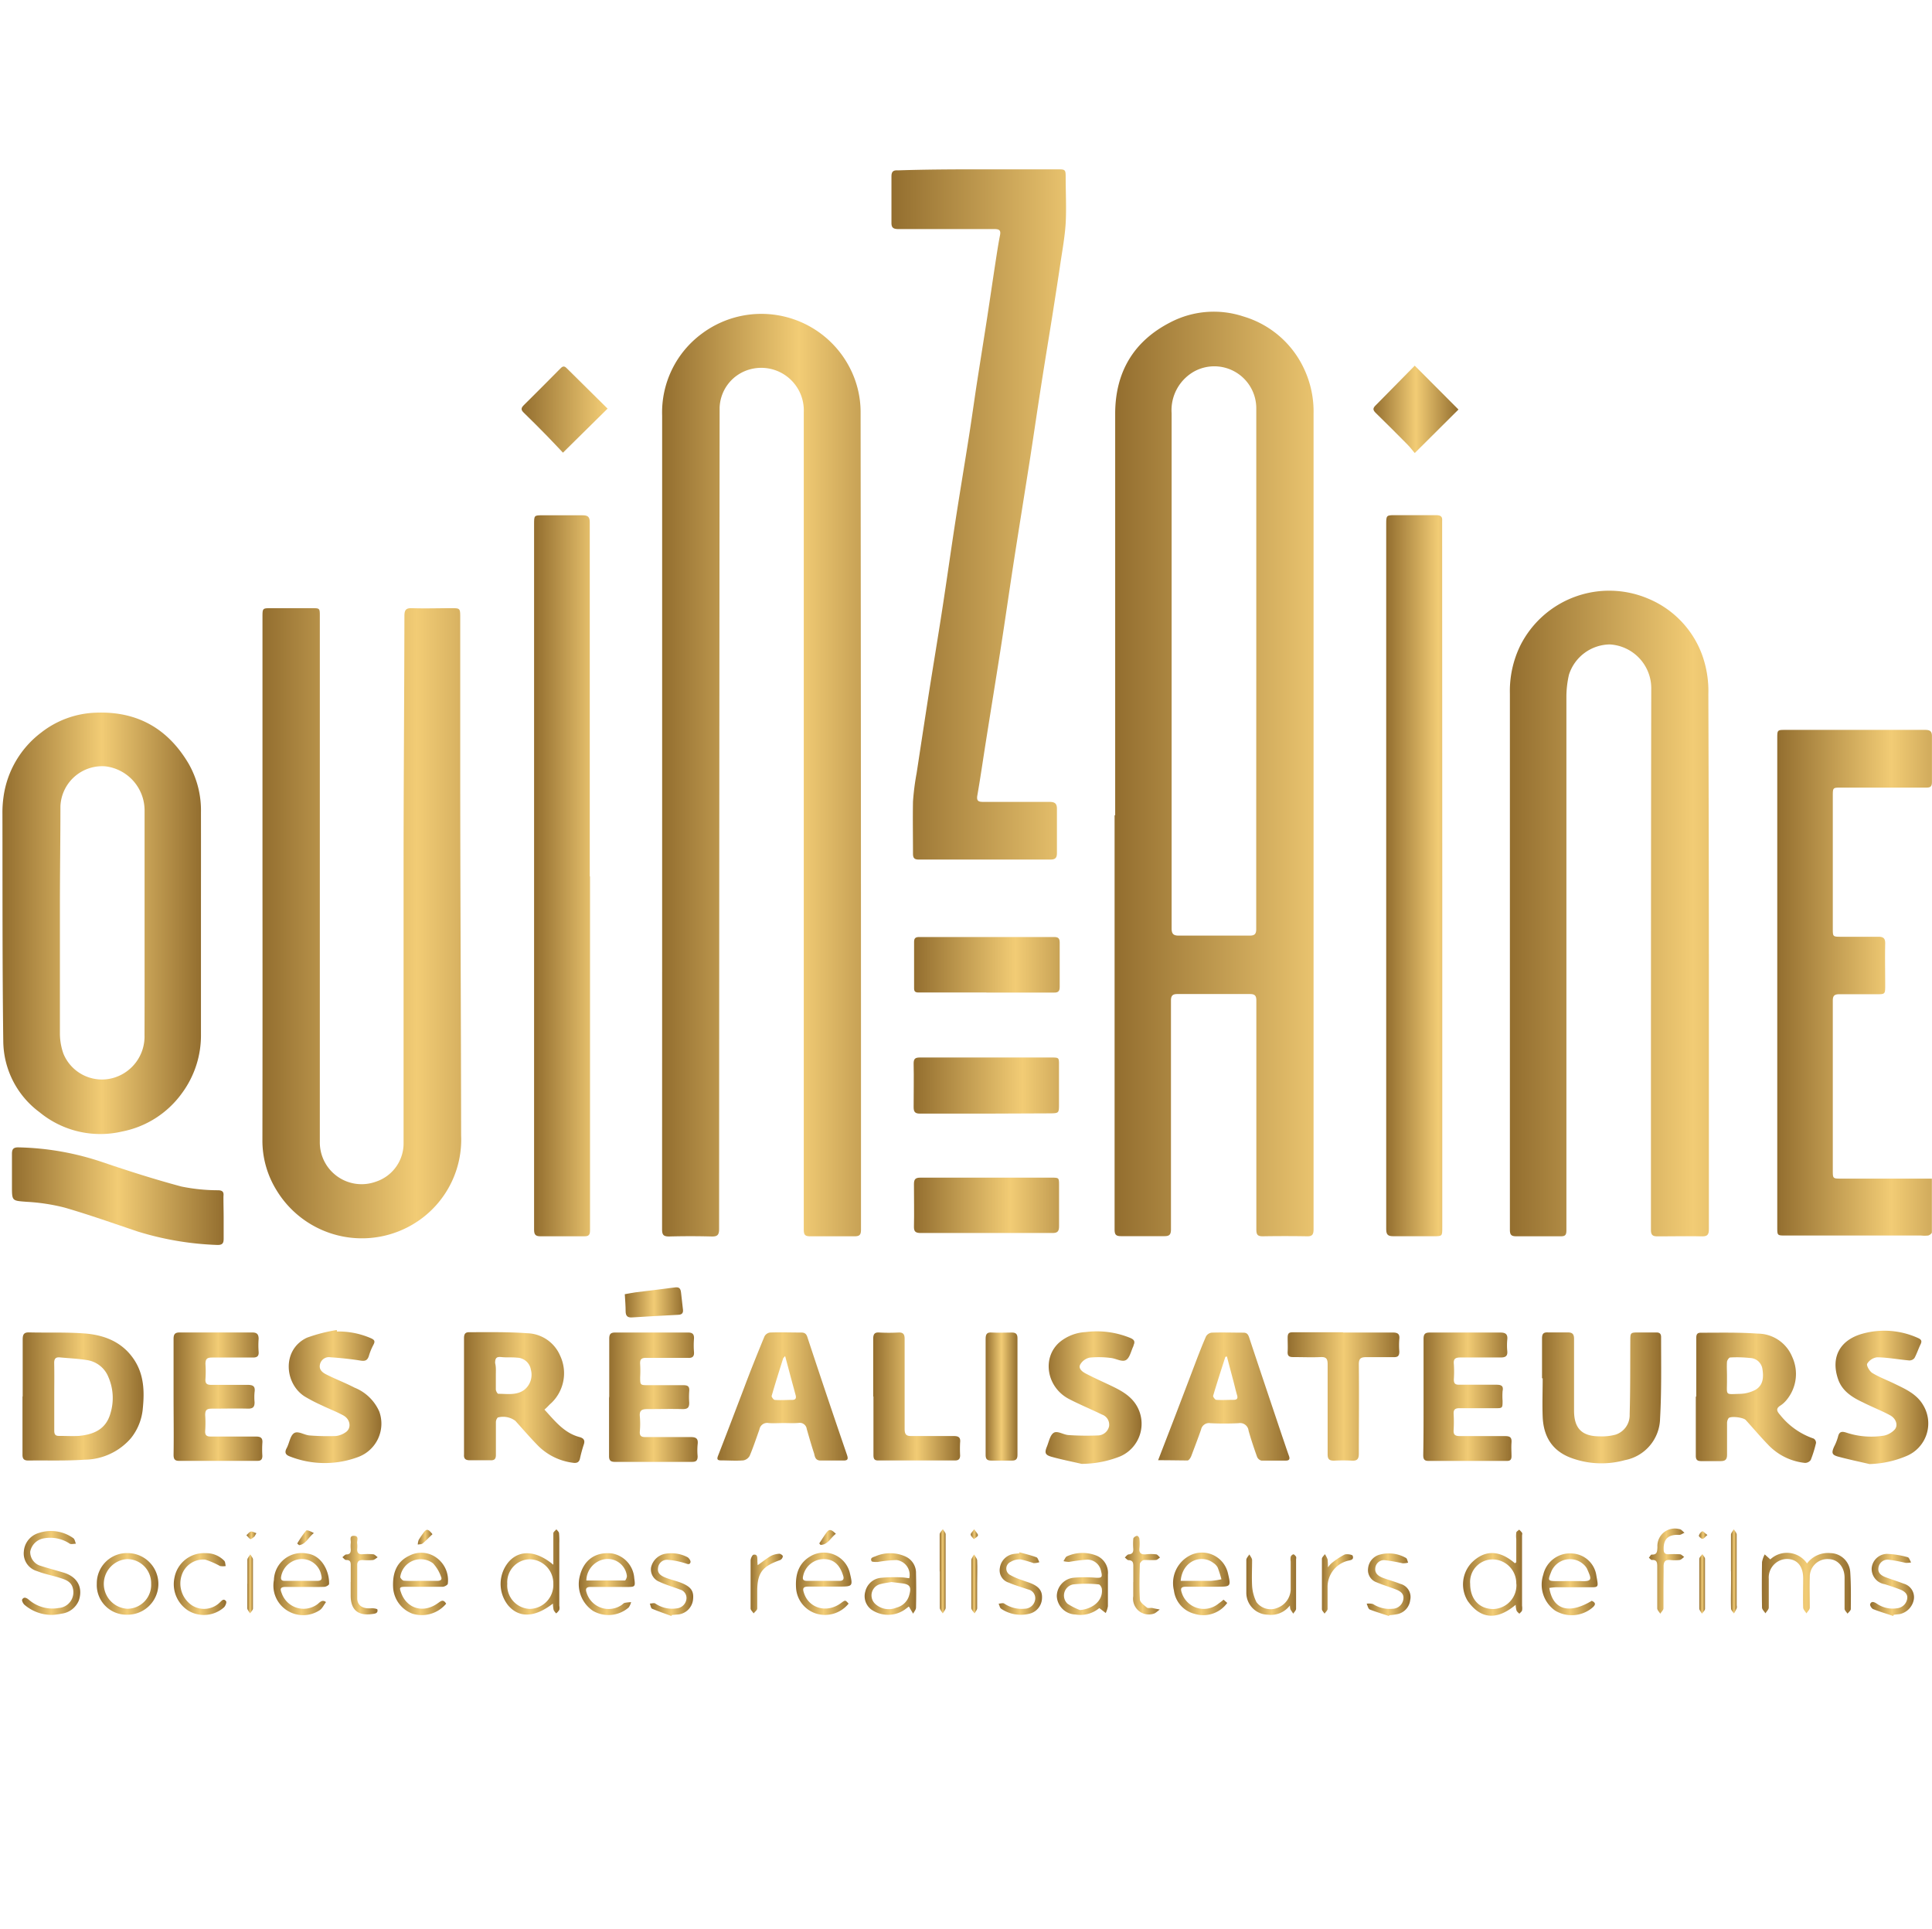 <svg xmlns="http://www.w3.org/2000/svg" xmlns:xlink="http://www.w3.org/1999/xlink" viewBox="0 0 300.53 300"><defs><style>.cls-1{fill:none;}.cls-2{fill:url(#linear-gradient);}.cls-3{fill:url(#linear-gradient-2);}.cls-4{fill:url(#linear-gradient-3);}.cls-5{fill:url(#linear-gradient-4);}.cls-6{fill:url(#linear-gradient-5);}.cls-7{fill:url(#linear-gradient-6);}.cls-8{fill:url(#linear-gradient-7);}.cls-9{fill:url(#linear-gradient-8);}.cls-10{fill:url(#linear-gradient-9);}.cls-11{fill:url(#linear-gradient-10);}.cls-12{fill:url(#linear-gradient-11);}.cls-13{fill:url(#linear-gradient-12);}.cls-14{fill:url(#linear-gradient-13);}.cls-15{fill:url(#linear-gradient-14);}.cls-16{fill:url(#linear-gradient-15);}.cls-17{fill:url(#linear-gradient-16);}.cls-18{fill:url(#linear-gradient-17);}.cls-19{fill:url(#linear-gradient-18);}.cls-20{fill:url(#linear-gradient-19);}.cls-21{fill:url(#linear-gradient-20);}.cls-22{fill:url(#linear-gradient-21);}.cls-23{fill:url(#linear-gradient-22);}.cls-24{fill:url(#linear-gradient-23);}.cls-25{fill:url(#linear-gradient-24);}.cls-26{fill:url(#linear-gradient-25);}.cls-27{fill:url(#linear-gradient-26);}.cls-28{fill:url(#linear-gradient-27);}.cls-29{fill:url(#linear-gradient-28);}.cls-30{fill:url(#linear-gradient-29);}.cls-31{fill:url(#linear-gradient-30);}.cls-32{fill:url(#linear-gradient-31);}.cls-33{fill:url(#linear-gradient-32);}.cls-34{fill:url(#linear-gradient-33);}.cls-35{fill:url(#linear-gradient-34);}.cls-36{fill:url(#linear-gradient-35);}.cls-37{fill:url(#linear-gradient-36);}.cls-38{fill:url(#linear-gradient-37);}.cls-39{fill:url(#linear-gradient-38);}.cls-40{fill:url(#linear-gradient-39);}.cls-41{fill:url(#linear-gradient-40);}.cls-42{fill:url(#linear-gradient-41);}.cls-43{fill:url(#linear-gradient-42);}.cls-44{fill:url(#linear-gradient-43);}.cls-45{fill:url(#linear-gradient-44);}.cls-46{fill:url(#linear-gradient-45);}.cls-47{fill:url(#linear-gradient-46);}.cls-48{fill:url(#linear-gradient-47);}.cls-49{fill:url(#linear-gradient-48);}.cls-50{fill:url(#linear-gradient-49);}.cls-51{fill:url(#linear-gradient-50);}.cls-52{fill:url(#linear-gradient-51);}.cls-53{fill:url(#linear-gradient-52);}.cls-54{fill:url(#linear-gradient-53);}.cls-55{fill:url(#linear-gradient-54);}.cls-56{fill:url(#linear-gradient-55);}.cls-57{fill:url(#linear-gradient-56);}.cls-58{fill:url(#linear-gradient-57);}.cls-59{fill:url(#linear-gradient-58);}.cls-60{fill:url(#linear-gradient-59);}.cls-61{fill:url(#linear-gradient-60);}.cls-62{fill:url(#linear-gradient-61);}.cls-63{fill:url(#linear-gradient-62);}.cls-64{fill:url(#linear-gradient-63);}.cls-65{fill:url(#linear-gradient-64);}.cls-66{fill:url(#linear-gradient-65);}.cls-67{fill:url(#linear-gradient-66);}</style><linearGradient id="linear-gradient" x1="173.46" y1="120.4" x2="241.79" y2="120.4" gradientUnits="userSpaceOnUse"><stop offset="0" stop-color="#936e2f"/><stop offset="0.5" stop-color="#f2cc75"/><stop offset="1" stop-color="#936e2f"/></linearGradient><linearGradient id="linear-gradient-2" x1="102.98" y1="120.54" x2="145.64" y2="120.54" xlink:href="#linear-gradient"/><linearGradient id="linear-gradient-3" x1="234.91" y1="142.08" x2="291.84" y2="142.08" xlink:href="#linear-gradient"/><linearGradient id="linear-gradient-4" x1="40.82" y1="143.56" x2="88.84" y2="143.56" xlink:href="#linear-gradient"/><linearGradient id="linear-gradient-5" x1="138.72" y1="79.97" x2="199.46" y2="79.97" xlink:href="#linear-gradient"/><linearGradient id="linear-gradient-6" x1="0.38" y1="143.57" x2="31.27" y2="143.57" xlink:href="#linear-gradient"/><linearGradient id="linear-gradient-7" x1="276.46" y1="152.86" x2="311.99" y2="152.86" xlink:href="#linear-gradient"/><linearGradient id="linear-gradient-8" x1="215.63" y1="136.22" x2="231.87" y2="136.22" xlink:href="#linear-gradient"/><linearGradient id="linear-gradient-9" x1="83.14" y1="136.21" x2="103.31" y2="136.21" xlink:href="#linear-gradient"/><linearGradient id="linear-gradient-10" x1="1.86" y1="186.02" x2="34.81" y2="186.02" xlink:href="#linear-gradient"/><linearGradient id="linear-gradient-11" x1="3.51" y1="217.22" x2="22.35" y2="217.22" xlink:href="#linear-gradient"/><linearGradient id="linear-gradient-12" x1="72.18" y1="217.41" x2="90.89" y2="217.41" xlink:href="#linear-gradient"/><linearGradient id="linear-gradient-13" x1="263.84" y1="217.38" x2="282.5" y2="217.38" xlink:href="#linear-gradient"/><linearGradient id="linear-gradient-14" x1="239.84" y1="217.43" x2="258.3" y2="217.43" xlink:href="#linear-gradient"/><linearGradient id="linear-gradient-15" x1="111.61" y1="217.23" x2="131.89" y2="217.23" xlink:href="#linear-gradient"/><linearGradient id="linear-gradient-16" x1="180.15" y1="217.22" x2="200.58" y2="217.22" xlink:href="#linear-gradient"/><linearGradient id="linear-gradient-17" x1="142.17" y1="150.08" x2="173.68" y2="150.08" xlink:href="#linear-gradient"/><linearGradient id="linear-gradient-18" x1="142.17" y1="168.9" x2="175.87" y2="168.9" xlink:href="#linear-gradient"/><linearGradient id="linear-gradient-19" x1="142.17" y1="187.5" x2="172.14" y2="187.5" xlink:href="#linear-gradient"/><linearGradient id="linear-gradient-20" x1="27.02" y1="217.21" x2="40.84" y2="217.21" xlink:href="#linear-gradient"/><linearGradient id="linear-gradient-21" x1="221.42" y1="217.22" x2="235.18" y2="217.22" xlink:href="#linear-gradient"/><linearGradient id="linear-gradient-22" x1="94.76" y1="217.22" x2="108.58" y2="217.22" xlink:href="#linear-gradient"/><linearGradient id="linear-gradient-23" x1="285.05" y1="217.38" x2="299.94" y2="217.38" xlink:href="#linear-gradient"/><linearGradient id="linear-gradient-24" x1="44.35" y1="217.21" x2="59.29" y2="217.21" xlink:href="#linear-gradient"/><linearGradient id="linear-gradient-25" x1="162.64" y1="217.41" x2="177.52" y2="217.41" xlink:href="#linear-gradient"/><linearGradient id="linear-gradient-26" x1="200.35" y1="217.22" x2="217.69" y2="217.22" xlink:href="#linear-gradient"/><linearGradient id="linear-gradient-27" x1="135.82" y1="217.21" x2="149.34" y2="217.21" xlink:href="#linear-gradient"/><linearGradient id="linear-gradient-28" x1="153.31" y1="217.22" x2="158.26" y2="217.22" xlink:href="#linear-gradient"/><linearGradient id="linear-gradient-29" x1="81.14" y1="63.71" x2="107.44" y2="63.71" xlink:href="#linear-gradient"/><linearGradient id="linear-gradient-30" x1="213.64" y1="63.67" x2="226.87" y2="63.67" xlink:href="#linear-gradient"/><linearGradient id="linear-gradient-31" x1="273.96" y1="246.27" x2="287.92" y2="246.27" xlink:href="#linear-gradient"/><linearGradient id="linear-gradient-32" x1="97.19" y1="202.58" x2="106.24" y2="202.58" xlink:href="#linear-gradient"/><linearGradient id="linear-gradient-33" x1="77.84" y1="244.49" x2="87.02" y2="244.49" xlink:href="#linear-gradient"/><linearGradient id="linear-gradient-34" x1="227.57" y1="244.55" x2="236.82" y2="244.55" xlink:href="#linear-gradient"/><linearGradient id="linear-gradient-35" x1="3.43" y1="244.67" x2="12.48" y2="244.67" xlink:href="#linear-gradient"/><linearGradient id="linear-gradient-36" x1="90.04" y1="246.39" x2="98.74" y2="246.39" xlink:href="#linear-gradient"/><linearGradient id="linear-gradient-37" x1="61.12" y1="246.36" x2="69.66" y2="246.36" xlink:href="#linear-gradient"/><linearGradient id="linear-gradient-38" x1="42.57" y1="246.41" x2="51.2" y2="246.41" xlink:href="#linear-gradient"/><linearGradient id="linear-gradient-39" x1="134.49" y1="246.39" x2="142.51" y2="246.39" xlink:href="#linear-gradient"/><linearGradient id="linear-gradient-40" x1="182.5" y1="246.37" x2="191.23" y2="246.37" xlink:href="#linear-gradient"/><linearGradient id="linear-gradient-41" x1="123.78" y1="246.36" x2="132.43" y2="246.36" xlink:href="#linear-gradient"/><linearGradient id="linear-gradient-42" x1="239.86" y1="246.38" x2="248.56" y2="246.38" xlink:href="#linear-gradient"/><linearGradient id="linear-gradient-43" x1="164.41" y1="246.39" x2="172.38" y2="246.39" xlink:href="#linear-gradient"/><linearGradient id="linear-gradient-44" x1="15.06" y1="246.37" x2="24.54" y2="246.37" xlink:href="#linear-gradient"/><linearGradient id="linear-gradient-45" x1="290.9" y1="246.53" x2="297.71" y2="246.53" xlink:href="#linear-gradient"/><linearGradient id="linear-gradient-46" x1="101.08" y1="246.47" x2="107.78" y2="246.47" xlink:href="#linear-gradient"/><linearGradient id="linear-gradient-47" x1="155.26" y1="246.31" x2="162.02" y2="246.31" xlink:href="#linear-gradient"/><linearGradient id="linear-gradient-48" x1="212.58" y1="246.46" x2="219.26" y2="246.46" xlink:href="#linear-gradient"/><linearGradient id="linear-gradient-49" x1="193.84" y1="246.47" x2="201.75" y2="246.47" xlink:href="#linear-gradient"/><linearGradient id="linear-gradient-50" x1="27" y1="246.38" x2="35.16" y2="246.38" xlink:href="#linear-gradient"/><linearGradient id="linear-gradient-51" x1="256.45" y1="244.4" x2="261.99" y2="244.4" xlink:href="#linear-gradient"/><linearGradient id="linear-gradient-52" x1="53.26" y1="245.02" x2="58.75" y2="245.02" xlink:href="#linear-gradient"/><linearGradient id="linear-gradient-53" x1="174.98" y1="245.02" x2="180.47" y2="245.02" xlink:href="#linear-gradient"/><linearGradient id="linear-gradient-54" x1="116.71" y1="246.32" x2="121.77" y2="246.32" xlink:href="#linear-gradient"/><linearGradient id="linear-gradient-55" x1="205.54" y1="246.37" x2="210.44" y2="246.37" xlink:href="#linear-gradient"/><linearGradient id="linear-gradient-56" x1="146.16" y1="244.41" x2="147.13" y2="244.41" xlink:href="#linear-gradient"/><linearGradient id="linear-gradient-57" x1="269.26" y1="244.41" x2="270.21" y2="244.41" xlink:href="#linear-gradient"/><linearGradient id="linear-gradient-58" x1="151.05" y1="246.37" x2="152.01" y2="246.37" xlink:href="#linear-gradient"/><linearGradient id="linear-gradient-59" x1="264.32" y1="246.37" x2="265.26" y2="246.37" xlink:href="#linear-gradient"/><linearGradient id="linear-gradient-60" x1="38.46" y1="246.37" x2="39.4" y2="246.37" xlink:href="#linear-gradient"/><linearGradient id="linear-gradient-61" x1="64.99" y1="239.1" x2="67.27" y2="239.1" xlink:href="#linear-gradient"/><linearGradient id="linear-gradient-62" x1="46.24" y1="239.2" x2="48.82" y2="239.2" xlink:href="#linear-gradient"/><linearGradient id="linear-gradient-63" x1="127.44" y1="239.14" x2="130.02" y2="239.14" xlink:href="#linear-gradient"/><linearGradient id="linear-gradient-64" x1="151" y1="238.64" x2="152.12" y2="238.64" xlink:href="#linear-gradient"/><linearGradient id="linear-gradient-65" x1="38.33" y1="238.77" x2="39.88" y2="238.77" xlink:href="#linear-gradient"/><linearGradient id="linear-gradient-66" x1="264.27" y1="238.77" x2="265.59" y2="238.77" xlink:href="#linear-gradient"/></defs><title>quinzaine</title><g id="Layer_2" data-name="Layer 2"><g id="Layer_1-2" data-name="Layer 1"><rect class="cls-1" width="300" height="300"/><path class="cls-2" d="M173.47,126.83q0-31.22,0-62.44c0-6.47,2.84-11.33,8.64-14.28a14.62,14.62,0,0,1,11.29-.89,15.14,15.14,0,0,1,9.51,8.27,15.63,15.63,0,0,1,1.42,6.87q0,37.36,0,74.74,0,26.06,0,52.1c0,.8-.19,1.12-1,1.1q-3.45-.06-6.9,0c-.82,0-1-.26-1-1.08,0-11.87,0-23.73,0-35.6,0-.77-.26-1-1-1q-5.64,0-11.28,0c-.71,0-1,.22-1,1,0,11.86,0,23.73,0,35.6,0,.84-.26,1.07-1.06,1.06-2.23,0-4.47,0-6.71,0-.83,0-1-.27-1-1.08q0-32.19,0-64.4Zm21.95-23h0V78.52c0-5,0-10,0-15a6.53,6.53,0,0,0-9.57-5.79,6.91,6.91,0,0,0-3.6,6.56q0,40.06,0,80.13c0,.79.25,1.11,1.07,1.11,3.7,0,7.39,0,11.09,0,.76,0,1-.27,1-1Q195.41,124.18,195.42,103.87Z"/><path class="cls-3" d="M103,127.09V64.65a15.22,15.22,0,0,1,6.16-12.74,15.47,15.47,0,0,1,23.71,6.82,15.05,15.05,0,0,1,1,5.26q.07,63.66.06,127.31c0,.8-.26,1-1,1-2.3,0-4.6,0-6.9,0-.82,0-1-.24-1-1.06q0-63.57,0-127.13a6.62,6.62,0,0,0-8.21-6.7,6.4,6.4,0,0,0-4.88,6q-.06,63.87-.08,127.76c0,.92-.27,1.18-1.15,1.16-2.21-.06-4.41-.06-6.62,0-.85,0-1.1-.22-1.1-1.1Q103,159.16,103,127.09Z"/><path class="cls-4" d="M265.82,148.43q0,21.39,0,42.78c0,.89-.28,1.11-1.11,1.1-2.3-.05-4.6,0-6.9,0-.71,0-1-.2-1-1,0-28,0-56.05.05-84.07a6.84,6.84,0,0,0-6.45-7,6.76,6.76,0,0,0-6.35,4.7,15.46,15.46,0,0,0-.4,3.32q0,41.56,0,83.13c0,.72-.21.92-.89.91q-3.45,0-6.9,0c-.74,0-1-.19-1-1q0-28.89,0-57.79,0-12.81,0-25.63a16.12,16.12,0,0,1,1.62-7.47,15.48,15.48,0,0,1,19.9-7.29,15.08,15.08,0,0,1,8.35,8.66,16.61,16.61,0,0,1,1,6.2Q265.81,128.22,265.82,148.43Z"/><path class="cls-5" d="M40.83,137.35V96c0-1.4,0-1.4,1.37-1.4,2.11,0,4.22,0,6.33,0,1.19,0,1.22,0,1.22,1.19v81.82a6.5,6.5,0,0,0,8.71,6.2,6.27,6.27,0,0,0,4.32-6c0-14.42,0-28.83,0-43.25,0-12.91.11-25.83.13-38.75,0-1,.29-1.24,1.23-1.21,2,.07,4,0,6,0,1.45,0,1.45,0,1.45,1.5,0,7.58,0,15.16,0,22.74,0,19.26.12,38.51.14,57.77a15.31,15.31,0,0,1-6.25,13A15.53,15.53,0,0,1,43,185.11a14.64,14.64,0,0,1-2.18-7.87Q40.85,157.3,40.83,137.35Z"/><path class="cls-6" d="M152.19,26.34h12.39c1.13,0,1.19.06,1.19,1.23,0,2.39.13,4.79,0,7.17-.14,2.22-.56,4.42-.88,6.63-.39,2.64-.81,5.28-1.22,7.91-.56,3.49-1.14,7-1.68,10.47-.58,3.71-1.12,7.42-1.69,11.13-.86,5.52-1.75,11-2.61,16.54-.71,4.6-1.36,9.2-2.08,13.8s-1.49,9.31-2.23,14c-.45,2.82-.85,5.64-1.34,8.45-.16.88.1,1.07.93,1.06,3.41,0,6.83,0,10.25,0,.89,0,1.21.26,1.19,1.16,0,2.27,0,4.54,0,6.81,0,.73-.25,1-1,1q-10.24,0-20.5,0c-.71,0-.89-.27-.89-.93,0-2.71-.05-5.41,0-8.11a39.47,39.47,0,0,1,.57-4.43q.92-6.06,1.86-12.14c.69-4.41,1.43-8.81,2.11-13.23.71-4.59,1.35-9.2,2.06-13.8s1.44-8.93,2.14-13.4c.39-2.51.74-5,1.12-7.55.55-3.55,1.12-7.1,1.67-10.65.45-2.95.88-5.89,1.33-8.83.21-1.35.41-2.7.67-4,.16-.79-.06-1-.88-1-5,0-9.94,0-14.91,0-.82,0-1.1-.22-1.09-1,0-2.39,0-4.78,0-7.18,0-.71.23-1,1-.95C143.87,26.36,148,26.34,152.19,26.34Z"/><path class="cls-7" d="M31.26,143.57c0,5.75,0,11.5,0,17.25a15.14,15.14,0,0,1-3,9.28A15,15,0,0,1,19,176a14.87,14.87,0,0,1-12.85-3A13.89,13.89,0,0,1,.51,162C.36,150.24.4,138.43.38,126.63a17.2,17.2,0,0,1,.17-2.69,15.09,15.09,0,0,1,5.87-10,14.53,14.53,0,0,1,8.41-3.08c6.44-.28,11.24,2.41,14.5,7.91a14.63,14.63,0,0,1,1.93,7.57C31.27,132.08,31.26,137.83,31.26,143.57Zm-8.77-.11c0-5.8,0-11.61,0-17.42a6.92,6.92,0,0,0-6.09-6.84,6.5,6.5,0,0,0-7,6.21c0,4.88-.07,9.75-.08,14.63,0,7,0,13.91,0,20.87a9.46,9.46,0,0,0,.55,3,6.48,6.48,0,0,0,7.71,3.77,6.7,6.7,0,0,0,4.9-6.68C22.5,155.14,22.49,149.3,22.49,143.46Z"/><path class="cls-8" d="M300.51,183.29c0,2.88,0,5.64,0,8.4,0,.17-.35.44-.57.49a5.24,5.24,0,0,1-1.12,0H277.73c-1.27,0-1.27,0-1.27-1.31q0-12.12,0-24.23V114.85c0-1.32,0-1.32,1.36-1.32,7.2,0,14.41,0,21.61,0,.89,0,1.11.27,1.09,1.1,0,2.33,0,4.66,0,7,0,.69-.21.89-.91.88-4.41,0-8.82,0-13.23,0-1.27,0-1.28,0-1.28,1.32v20.6c0,1.27,0,1.28,1.31,1.28,1.93,0,3.85,0,5.78,0,.8,0,1.08.26,1.06,1.09-.05,2.14,0,4.29,0,6.43,0,1.42,0,1.42-1.37,1.42-1.92,0-3.85,0-5.78,0-.78,0-1,.27-1,1,0,8.8,0,17.59,0,26.38,0,1.29,0,1.3,1.3,1.3h14.11Z"/><path class="cls-9" d="M224.35,136.21v54.71c0,1.37,0,1.37-1.34,1.37-2.08,0-4.17,0-6.25,0-.79,0-1.13-.17-1.13-1.09q0-54.9,0-109.79c0-1.2.07-1.28,1.25-1.28,2.17,0,4.35,0,6.52,0,.71,0,1,.23.93.91,0,.43,0,.87,0,1.3Z"/><path class="cls-10" d="M91.78,136.31q0,27.54,0,55.08c0,.71-.22.92-.9.91q-3.41,0-6.8,0c-.72,0-1-.21-1-1q0-30.15,0-60.29V81.56c0-1.41,0-1.41,1.37-1.41,2,0,4.1,0,6.15,0,.84,0,1.14.23,1.14,1.1q0,27.54,0,55.08Z"/><path class="cls-11" d="M34.79,189.39c0,1.09,0,2.17,0,3.26,0,.68-.14,1-.94,1a47.16,47.16,0,0,1-12.42-2.09c-3.78-1.27-7.54-2.61-11.37-3.72a30.39,30.39,0,0,0-5.87-.9c-2.32-.18-2.33-.09-2.33-2.42,0-1.68,0-3.35,0-5,0-.72.16-1.06,1-1.05A43.31,43.31,0,0,1,16,180.79c4,1.36,8.11,2.67,12.22,3.77a28.45,28.45,0,0,0,5.63.58c.67,0,1,.18.91.9C34.75,187.15,34.79,188.27,34.79,189.39Z"/><path class="cls-12" d="M3.53,217.2c0-2.94,0-5.89,0-8.84,0-.8.2-1.13,1-1.11,2.85.07,5.71-.05,8.56.16,3.12.23,5.93,1.31,7.77,4.08,1.53,2.31,1.62,4.9,1.36,7.53a8.58,8.58,0,0,1-1.85,4.68,9.67,9.67,0,0,1-7.21,3.35c-2.91.2-5.83.09-8.75.13-.69,0-.92-.26-.91-.94,0-3,0-6,0-9Zm4.91,0c0,1.77,0,3.54,0,5.31,0,.58.15.86.78.84,1,0,2.06.06,3.07,0,2.41-.24,4.22-1.09,4.9-3.54a8.18,8.18,0,0,0-.34-5.64,4.26,4.26,0,0,0-3.18-2.59c-1.43-.25-2.88-.3-4.32-.44-.68-.07-.93.19-.92.9C8.47,213.73,8.44,215.47,8.44,217.2Z"/><path class="cls-13" d="M84.69,219.26c1.63,1.77,3.06,3.64,5.46,4.27.66.18.9.52.64,1.22a21.94,21.94,0,0,0-.58,2.15c-.15.64-.6.71-1.15.62a9.3,9.3,0,0,1-5.33-2.61c-1.24-1.26-2.39-2.6-3.57-3.91a3.19,3.19,0,0,0-2.73-.51,1.1,1.1,0,0,0-.29.79q0,2.52,0,5c0,.64-.2.89-.86.86-1,0-2.11,0-3.16,0-.65,0-1-.18-.94-.91q0-9,0-18.07c0-.62.16-.95.82-.94,3,0,6-.06,9,.16a5.74,5.74,0,0,1,5.12,3.47,6.41,6.41,0,0,1-1.62,7.62C85.25,218.73,85,219,84.69,219.26Zm-7.56-5.38h0c0,.74,0,1.49,0,2.23,0,.25.25.69.39.69,1.38,0,2.81.27,4-.59a3,3,0,0,0,1.06-3.16,2.23,2.23,0,0,0-2.15-1.87c-.79-.09-1.61,0-2.41-.09s-1,.16-1,.93C77.18,212.64,77.13,213.26,77.13,213.88Z"/><path class="cls-14" d="M263.86,217.19c0-3,0-6,0-9,0-.53.06-.9.73-.89,3,0,5.91-.07,8.84.14a5.82,5.82,0,0,1,5.35,3.61,6.33,6.33,0,0,1-.85,6.68,4.18,4.18,0,0,1-.95.88c-.76.47-.62.86-.09,1.46a11.34,11.34,0,0,0,5.24,3.7.79.79,0,0,1,.36.67,18.48,18.48,0,0,1-.82,2.65,1.1,1.1,0,0,1-.9.46,9.18,9.18,0,0,1-5.65-2.74c-1.23-1.26-2.37-2.62-3.56-3.93-.36-.4-2.31-.66-2.67-.29a1.34,1.34,0,0,0-.24.83c0,1.62,0,3.23,0,4.85,0,.75-.27,1-1,1-1,0-2,0-3,0-.65,0-.87-.22-.86-.87,0-3,0-6.09,0-9.13Zm4.78-3.22v.84c0,2.3-.33,2.06,2,2a5.4,5.4,0,0,0,2.37-.6c1.28-.7,1.35-2,1.14-3.27a2,2,0,0,0-1.95-1.71,18.38,18.38,0,0,0-3.06-.08c-.18,0-.48.43-.5.68C268.59,212.54,268.64,213.26,268.64,214Z"/><path class="cls-15" d="M239.87,214.41c0-2.08,0-4.16,0-6.24,0-.69.22-.95.91-.92,1,0,2,0,3.07,0,.72,0,1,.24,1,1,0,3.72,0,7.45,0,11.17,0,2.76,1.22,4,4,4a8.12,8.12,0,0,0,2.47-.27,3.19,3.19,0,0,0,2.18-3.16c.11-3.79.08-7.58.1-11.36,0-1.37,0-1.37,1.36-1.37.9,0,1.8,0,2.7,0,.51,0,.73.21.73.73,0,4.22.08,8.45-.16,12.66a6.72,6.72,0,0,1-5.48,6.47,13.63,13.63,0,0,1-8.49-.4c-2.9-1.13-4.17-3.38-4.29-6.35-.08-2,0-4,0-6Z"/><path class="cls-16" d="M121.89,221.35c-.78,0-1.56.06-2.33,0a1.22,1.22,0,0,0-1.43,1c-.49,1.37-.95,2.76-1.51,4.09a1.41,1.41,0,0,1-1,.72c-1.14.09-2.29,0-3.44,0-.54,0-.72-.14-.48-.73,1.37-3.51,2.69-7,4.05-10.56,1-2.68,2.08-5.35,3.17-8a1.17,1.17,0,0,1,.86-.6c1.61-.06,3.23,0,4.84,0,.58,0,.83.22,1,.81q3,9.1,6.12,18.19c.24.68.14.92-.56.91-1.18,0-2.36,0-3.54,0-.8,0-.89-.6-1-1.09-.42-1.26-.78-2.54-1.15-3.82a1.09,1.09,0,0,0-1.26-.94C123.44,221.4,122.66,221.35,121.89,221.35Zm.24-10.42c-.2.23-.28.29-.31.37-.61,1.95-1.23,3.89-1.79,5.85,0,.16.3.59.49.6.9.07,1.8,0,2.7,0,.58,0,.67-.3.53-.79-.19-.69-.37-1.38-.56-2.06Z"/><path class="cls-17" d="M180.15,227.13l2.59-6.71q1.53-4,3.07-8.06c.57-1.5,1.14-3,1.79-4.48a1.18,1.18,0,0,1,.87-.59c1.64-.06,3.29,0,4.93,0,.53,0,.73.23.9.72,1.7,5.14,3.43,10.26,5.15,15.39.35,1,.69,2.06,1.06,3.08.18.5,0,.71-.48.71-1.28,0-2.55,0-3.82,0a1,1,0,0,1-.67-.59c-.48-1.34-.93-2.69-1.32-4.06a1.33,1.33,0,0,0-1.57-1.17,42.66,42.66,0,0,1-4.38,0,1.26,1.26,0,0,0-1.44,1c-.48,1.37-1,2.73-1.51,4.08-.11.29-.37.71-.59.72C183.27,227.16,181.79,227.13,180.15,227.13ZM190.85,211l-.24.05c-.64,2-1.31,4.05-1.91,6.09,0,.15.31.59.49.6.9.06,1.8,0,2.7,0,.47,0,.7-.17.55-.69-.23-.77-.4-1.56-.61-2.34C191.51,213.5,191.18,212.26,190.85,211Z"/><path class="cls-18" d="M153.41,154.38c-3.51,0-7,0-10.53,0-.56,0-.7-.21-.69-.71,0-2.39,0-4.78,0-7.17,0-.56.22-.75.78-.75q10.47,0,21,0c.62,0,.87.19.87.86,0,2.3,0,4.6,0,6.89,0,.63-.19.9-.85.89-3.51,0-7,0-10.52,0Z"/><path class="cls-19" d="M153.27,173.22c-3.38,0-6.76,0-10.15,0-.76,0-1-.25-1-1,0-2.27.05-4.53,0-6.8,0-.76.27-.93,1-.93,6.79,0,13.59,0,20.38,0,1.24,0,1.24,0,1.23,1.24v6c0,1.41,0,1.44-1.45,1.45Z"/><path class="cls-20" d="M153.49,191.79c-3.41,0-6.83,0-10.24,0-.79,0-1.1-.18-1.08-1,.05-2.2,0-4.41,0-6.61,0-.78.26-1,1-1,6.79,0,13.59,0,20.39,0,1.17,0,1.18,0,1.18,1.21,0,2.11,0,4.22,0,6.33,0,.82-.24,1.08-1.06,1.07-3.41,0-6.82,0-10.24,0Z"/><path class="cls-21" d="M27,217.2c0-3,0-6,0-8.94,0-.73.22-1,.95-1q5.64,0,11.28,0c.73,0,1,.28,1,1a12.82,12.82,0,0,0,0,2c.06.72-.28.91-.93.9-2.12,0-4.23,0-6.34,0-.79,0-1,.26-1,1a16.47,16.47,0,0,1,0,2.33c-.05.69.2.93.9.92,1.86,0,3.72,0,5.59,0,.86,0,1.29.16,1.15,1.12a8.34,8.34,0,0,0,0,1.58c0,.7-.21,1-1,1-1.89-.05-3.79,0-5.68,0-.81,0-1,.27-1,1a17.77,17.77,0,0,1,0,2.42c-.05.7.2.93.89.92,2.33,0,4.66,0,7,0,.77,0,1.07.24,1,1a15.58,15.58,0,0,0,0,2c0,.57-.23.79-.78.78-4.07,0-8.14,0-12.2,0-.68,0-.83-.33-.83-.94C27.05,223.23,27,220.22,27,217.2Z"/><path class="cls-22" d="M221.44,217.21c0-3,0-6,0-8.94,0-.78.25-1,1-1,3.63,0,7.27,0,10.9,0,.82,0,1.22.22,1.12,1.11a9.51,9.51,0,0,0,0,1.77c.07.74-.22,1-1,1-2.08,0-4.16,0-6.24,0-.79,0-1.15.17-1.07,1a17.77,17.77,0,0,1,0,2.42c0,.62.21.82.8.82,1.93,0,3.86,0,5.78,0,.78,0,1.18.15,1,1a10.59,10.59,0,0,0,0,1.49c0,1.17,0,1.17-1.21,1.16-1.83,0-3.67,0-5.5,0-.71,0-.94.25-.9.92a21.71,21.71,0,0,1,0,2.42c-.06.77.19,1,1,1,2.33,0,4.66,0,7,0,.77,0,1.06.21,1,1s0,1.43,0,2.14c0,.51-.2.73-.72.72-4.06,0-8.13,0-12.2,0-.7,0-.81-.34-.81-.93C221.45,223.24,221.44,220.22,221.44,217.21Z"/><path class="cls-23" d="M94.77,217.21c0-3,0-6,0-8.94,0-.71.17-1,.92-1q5.68,0,11.36,0c.69,0,.95.28.9,1a12.82,12.82,0,0,0,0,2c.07.77-.28,1-1,.94-2.14,0-4.29,0-6.43,0-.72,0-1,.2-.94,1a17.53,17.53,0,0,1,0,2c0,1.25,0,1.25,1.29,1.25,1.8,0,3.6,0,5.4,0,.75,0,1,.2.94.95a11.61,11.61,0,0,0,0,1.77c0,.71-.19,1-1,1-1.83-.05-3.67,0-5.5,0-.86,0-1.27.19-1.18,1.14a12.84,12.84,0,0,1,0,2.32c-.06.74.24.9.91.89,2.33,0,4.66,0,7,0,.86,0,1.19.25,1.08,1.13a9.63,9.63,0,0,0,0,1.86c0,.67-.25.87-.87.87q-6,0-12,0c-.67,0-.92-.23-.91-.93,0-3,0-6,0-9Z"/><path class="cls-24" d="M290.81,227.73c-1.62-.38-3.24-.72-4.85-1.15-1-.27-1.09-.58-.66-1.55a7.93,7.93,0,0,0,.61-1.55c.18-.81.6-.87,1.3-.64a12.34,12.34,0,0,0,5.88.46,3.19,3.19,0,0,0,1.57-.87c.65-.63.34-1.77-.69-2.31-1.36-.73-2.81-1.29-4.21-2-1.65-.77-3.19-1.74-3.83-3.57-1.17-3.37.2-6.1,3.8-7.1a12.66,12.66,0,0,1,8.64.68c.52.23.63.48.37,1-.34.69-.57,1.44-.94,2.11a1,1,0,0,1-.85.37c-1.65-.15-3.3-.46-4.95-.49a2.13,2.13,0,0,0-1.55,1c-.15.27.36,1.17.79,1.44,1.1.67,2.32,1.12,3.49,1.69,1.72.84,3.49,1.61,4.49,3.42a5.49,5.49,0,0,1-2.64,7.8A15.93,15.93,0,0,1,290.81,227.73Z"/><path class="cls-25" d="M52.41,207.11a12.65,12.65,0,0,1,5.32,1.06c.62.28.61.54.33,1.06a9.13,9.13,0,0,0-.69,1.71c-.22.65-.56.81-1.26.7-1.55-.25-3.12-.41-4.69-.52a1.43,1.43,0,0,0-1.64,1.08c-.22.89.44,1.33,1.07,1.64,1.41.71,2.89,1.27,4.29,2A7.07,7.07,0,0,1,59,219.57a5.53,5.53,0,0,1-3.13,7,14.82,14.82,0,0,1-10.71,0c-.59-.21-1-.51-.57-1.31s.54-1.94,1.16-2.34,1.58.3,2.41.36a37,37,0,0,0,4.08.09,3.29,3.29,0,0,0,1.53-.59c.92-.6.77-2-.37-2.62s-2.18-1-3.27-1.53a25.66,25.66,0,0,1-2.71-1.4c-3.19-2-3.6-7.32.34-9.16a25.15,25.15,0,0,1,4.63-1.19Z"/><path class="cls-26" d="M168.26,227.7c-1.56-.36-3.14-.67-4.68-1.1-1-.28-1.12-.62-.74-1.56.32-.77.5-1.83,1.08-2.18s1.5.31,2.29.36a43,43,0,0,0,4.54.06,1.82,1.82,0,0,0,1.77-1.42,1.67,1.67,0,0,0-1.13-1.84c-1.66-.82-3.38-1.52-5-2.36-3.55-1.77-4.38-6.38-1.61-8.85a6.9,6.9,0,0,1,4.08-1.61,13.68,13.68,0,0,1,7,.93c.63.27.71.6.46,1.14l0,.08c-.38.77-.57,1.87-1.19,2.21s-1.56-.27-2.39-.34a14.55,14.55,0,0,0-3.23-.05,2.26,2.26,0,0,0-1.46,1.05c-.35.61.25,1.11.77,1.39,1.17.62,2.38,1.17,3.58,1.73,1.69.8,3.4,1.61,4.4,3.29a5.53,5.53,0,0,1-2.54,7.9A16.5,16.5,0,0,1,168.26,227.7Z"/><path class="cls-27" d="M208.94,207.27c2.58,0,5.16,0,7.73,0,.77,0,1.08.25,1,1a11.54,11.54,0,0,0,0,1.95c0,.66-.21.89-.85.88-1.43,0-2.86,0-4.28,0-.87,0-1.18.21-1.17,1.15.05,4.62,0,9.24,0,13.87,0,.81-.25,1.12-1.06,1.08a26,26,0,0,0-2.79,0c-.77,0-1-.25-1-1,0-4.65,0-9.31,0-14,0-.87-.24-1.15-1.1-1.11-1.42.06-2.85,0-4.28,0-.66,0-.88-.22-.84-.86s0-1.43,0-2.14.2-.87.86-.86c2.57,0,5.15,0,7.72,0Z"/><path class="cls-28" d="M135.83,217.21c0-3,0-6,0-8.94,0-.77.23-1.07,1-1a27.86,27.86,0,0,0,2.89,0c.79-.05,1,.28,1,1,0,4.66,0,9.31,0,14,0,.89.28,1.12,1.11,1.1,2.17,0,4.35,0,6.52,0,.74,0,1.09.2,1,1a17.53,17.53,0,0,0,0,2c0,.55-.23.8-.78.8q-6,0-12,0c-.68,0-.7-.43-.7-.94q0-4.52,0-9Z"/><path class="cls-29" d="M153.32,217.21c0-3,0-6,0-8.94,0-.76.2-1.07,1-1,1,.06,2.05,0,3.07,0,.62,0,.88.23.88.88q0,9.09,0,18.17c0,.67-.28.88-.89.87-1.06,0-2.11,0-3.17,0-.71,0-.9-.27-.89-.94,0-3,0-6,0-9Z"/><path class="cls-30" d="M94.51,63.56c-2.36,2.32-4.58,4.51-6.94,6.85-.84-.89-1.72-1.83-2.62-2.75-1.15-1.17-2.31-2.34-3.49-3.48-.43-.42-.43-.71,0-1.14,1.9-1.87,3.77-3.77,5.65-5.66.29-.3.57-.58,1-.15Z"/><path class="cls-31" d="M220.07,56.88l6.8,6.82-6.8,6.77c-.36-.42-.72-.91-1.15-1.34-1.61-1.63-3.24-3.26-4.88-4.86-.46-.45-.58-.74,0-1.27C216,61,218,59,220.07,56.88Z"/><path class="cls-32" d="M275.38,242.56a3.78,3.78,0,0,1,5.71.63,4.07,4.07,0,0,1,3.64-1.61,3.15,3.15,0,0,1,3.08,2.92c.13,1.92.11,3.84.09,5.77,0,.24-.33.49-.51.73-.16-.25-.45-.5-.46-.75,0-1.62,0-3.23,0-4.85s-1-2.85-2.48-2.89a2.75,2.75,0,0,0-2.93,2.8c-.05,1.58,0,3.17,0,4.75,0,.31-.34.6-.52.9-.18-.3-.5-.6-.51-.91-.05-1.52,0-3,0-4.56,0-1.94-1-3-2.55-3a2.89,2.89,0,0,0-2.8,3.09c0,1.49,0,3,0,4.47,0,.3-.34.6-.52.9-.18-.3-.52-.59-.53-.9q-.06-3.52,0-7.07a4.1,4.1,0,0,1,.42-1.2Z"/><path class="cls-33" d="M97.19,201.31c.59-.1,1.13-.22,1.67-.29,2-.25,4-.48,6-.75.67-.1,1,0,1.08.8s.2,1.78.3,2.67c.05.51-.18.74-.69.77-2.41.13-4.82.25-7.23.41-.74.05-1-.26-1-1S97.25,202.29,97.19,201.31Z"/><path class="cls-34" d="M86.07,243.39v-2.88c0-.68,0-1.37,0-2,0-.23.31-.42.48-.63.15.2.39.39.41.61A13.85,13.85,0,0,1,87,240v9.77a1.51,1.51,0,0,1,0,.64,2.23,2.23,0,0,1-.48.55,1.81,1.81,0,0,1-.4-.53,5.08,5.08,0,0,1-.11-1c-2.81,2.17-5.21,2.26-6.91.35a5.33,5.33,0,0,1,.08-6.9C80.86,241.05,83.4,241.16,86.07,243.39Zm0,3a3.74,3.74,0,0,0-3.69-3.85,3.57,3.57,0,0,0-3.47,3.81,3.65,3.65,0,0,0,3.49,3.91A3.73,3.73,0,0,0,86.07,246.36Z"/><path class="cls-35" d="M235.86,243v-3.59a4.34,4.34,0,0,1,0-1c0-.18.29-.32.45-.48a3,3,0,0,1,.45.49c.07.12,0,.31,0,.46,0,3.63,0,7.26,0,10.89a2.28,2.28,0,0,1,0,.74c-.07.19-.27.33-.42.5-.15-.16-.36-.3-.44-.5a3.76,3.76,0,0,1-.13-.89c-2.76,2.31-5.34,2.41-7.47-.61a4.92,4.92,0,0,1,.63-5.95c2.18-2.15,4.47-1.84,6.72.1Zm0,3.41a3.71,3.71,0,0,0-3.59-3.85,3.51,3.51,0,0,0-3.58,3.82c0,2.19,1.26,3.89,3.61,3.9A3.7,3.7,0,0,0,235.88,246.36Z"/><path class="cls-36" d="M8.19,251.19a6.52,6.52,0,0,1-4.37-1.56c-.22-.18-.46-.67-.37-.83.26-.45.64-.29,1,0a5.6,5.6,0,0,0,4.67,1.32,2.45,2.45,0,0,0,2.23-3c-.25-1.18-1.26-1.44-2.2-1.74-1.12-.35-2.29-.56-3.38-1a2.85,2.85,0,0,1-2.06-3.07A3.22,3.22,0,0,1,6,238.46a6,6,0,0,1,5.41.8c.22.16.27.57.4.86-.32,0-.72.12-.95,0a5.47,5.47,0,0,0-4.16-.81,2.57,2.57,0,0,0-2,2.05,2.24,2.24,0,0,0,1.65,2.21c1.12.36,2.26.66,3.39,1,2.23.61,3.21,2.27,2.53,4.36A3.35,3.35,0,0,1,9.58,251,10.74,10.74,0,0,1,8.19,251.19Z"/><path class="cls-37" d="M94.88,246.84c-1,0-2,0-3,0-.77,0-.82.36-.62.94a3.59,3.59,0,0,0,5.38,1.91c.19-.11.33-.32.53-.37a6.52,6.52,0,0,1,1-.11,2.43,2.43,0,0,1-.38.83,4.8,4.8,0,0,1-5.52.54,5,5,0,0,1-2.16-5.07c.53-2.72,2.35-4.14,5-3.89a4.19,4.19,0,0,1,3.55,3.86c.19,1.33.15,1.37-1.17,1.37Zm-3.67-1c2,0,4,0,6,0,.11,0,.34-.51.3-.74a3,3,0,0,0-3.4-2.58A3.42,3.42,0,0,0,91.21,245.87Z"/><path class="cls-38" d="M69.4,249.45A4.93,4.93,0,0,1,64.15,251a4.64,4.64,0,0,1-3-4.09c-.11-2.17.51-4,2.55-4.94a4,4,0,0,1,4.24.36,4.31,4.31,0,0,1,1.72,4c0,.19-.51.48-.78.49-1.93,0-3.85,0-5.78,0-1,0-1,.12-.68,1,.92,2.45,3.51,3.15,5.7,1.54C68.52,249.1,68.93,248.64,69.4,249.45Zm-4-3.55H68c.44,0,.83-.14.61-.63a6,6,0,0,0-1.25-2.1,3.21,3.21,0,0,0-5.1,2.12c0,.17.35.56.55.58C63.63,245.93,64.5,245.9,65.37,245.9Z"/><path class="cls-39" d="M47.39,246.84H44.5c-.84,0-1,.22-.67,1a3.61,3.61,0,0,0,5.44,1.77c.43-.28.79-.91,1.44-.41-.33.43-.57,1-1,1.27a4.65,4.65,0,0,1-5.1,0,4.58,4.58,0,0,1-2-4.71,4.33,4.33,0,0,1,5.22-4.1c2.3.32,3.43,2.86,3.36,4.72,0,.17-.47.44-.74.45C49.44,246.87,48.42,246.84,47.39,246.84Zm-.57-.94h2.5c.6,0,.83-.19.66-.85a3.08,3.08,0,0,0-3.08-2.55,3.34,3.34,0,0,0-3.15,2.64c-.11.51,0,.77.56.76C45.15,245.89,46,245.9,46.82,245.9Z"/><path class="cls-40" d="M141.44,245.49a2.32,2.32,0,0,0-2-2.83,20.65,20.65,0,0,0-2.92.3c-.32,0-.86,0-.94-.12-.27-.54.23-.62.62-.77a5.75,5.75,0,0,1,4.67.05,2.79,2.79,0,0,1,1.62,2.62q.06,2.65,0,5.31c0,.32-.29.64-.45.95l-.51-.85c0-.06-.07-.11-.16-.26l-.62.47a4.56,4.56,0,0,1-5.21,0,2.6,2.6,0,0,1-.93-2.84,2.76,2.76,0,0,1,2.37-2.09,22.79,22.79,0,0,1,3.41-.07C140.72,245.38,141.05,245.45,141.44,245.49Zm-2.78.59c-.47.09-1.06.15-1.62.3a1.81,1.81,0,0,0-.82,3.17,3.11,3.11,0,0,0,3.23.51,2.74,2.74,0,0,0,2-2c.35-1.26.07-1.64-1.24-1.79Z"/><path class="cls-41" d="M190.33,248.82l.57.51a4.59,4.59,0,0,1-5.1,1.69,4.28,4.28,0,0,1-3.19-3.63A4.83,4.83,0,0,1,185,242a4.14,4.14,0,0,1,6,2.67c.5,2.11.48,2.13-1.66,2.14-1.61,0-3.22,0-4.84,0-.7,0-.94.19-.67.94a3.59,3.59,0,0,0,5.67,1.72C189.72,249.31,190,249.11,190.33,248.82Zm-6.67-2.92c1.6,0,3.14,0,4.68,0a11.89,11.89,0,0,0,1.66-.25,18.36,18.36,0,0,0-.58-1.82,2,2,0,0,0-.69-.73C186.89,241.71,183.93,242.75,183.66,245.9Z"/><path class="cls-42" d="M132,249.44A4.71,4.71,0,0,1,127,251a4.48,4.48,0,0,1-3.17-4c-.14-2.16.43-4,2.5-5.07a4.15,4.15,0,0,1,5.84,2.63c.53,2.21.52,2.22-1.74,2.23-1.56,0-3.11,0-4.66,0-.68,0-1,.14-.73.93.74,2.46,3.6,3.28,5.81,1.61C131.49,248.86,131.49,248.86,132,249.44Zm-3.91-3.54c.83,0,1.67,0,2.5,0,.55,0,.73-.26.58-.76-.46-1.53-1.3-2.61-3-2.63a3.29,3.29,0,0,0-3.24,2.64c-.14.57.08.74.58.75Z"/><path class="cls-43" d="M241,247c.56,3.42,3.08,4.13,6.6,2,.64.29.64.61.11,1.06a5,5,0,0,1-5.79.47,4.94,4.94,0,0,1-1.86-5.59,4.27,4.27,0,0,1,4.65-3.29,4,4,0,0,1,3.58,3.24c.38,2.22.54,2-1.67,2H242.1A9.3,9.3,0,0,0,241,247Zm3.2-1.07h0c.53,0,1.06,0,1.58,0,2.08.13,1.74-.4,1.1-1.89a2.19,2.19,0,0,0-.31-.46,3.15,3.15,0,0,0-5.31,1c-.51,1.28-.47,1.35.89,1.36Z"/><path class="cls-44" d="M171,250.13a4.59,4.59,0,0,1-3.71,1,3,3,0,0,1-2.9-2.84,2.9,2.9,0,0,1,2.65-2.88,19.42,19.42,0,0,1,3.41,0c.93.05,1.07-.07.83-1a2.19,2.19,0,0,0-2.16-1.82,27.18,27.18,0,0,0-2.82.36,3.79,3.79,0,0,1-.87-.12c.18-.26.3-.65.54-.75a5.86,5.86,0,0,1,4.43-.17,2.89,2.89,0,0,1,1.94,3c0,1.64,0,3.29,0,4.93a4,4,0,0,1-.34,1.06Zm-3,.31c2.09-.19,3.59-1.55,3.4-3.24,0-.28-.3-.74-.48-.75a18.74,18.74,0,0,0-4,0,1.76,1.76,0,0,0-.87,3A9.68,9.68,0,0,0,168,250.44Z"/><path class="cls-45" d="M19.75,251.16a4.61,4.61,0,0,1-4.69-4.83,4.69,4.69,0,0,1,4.88-4.75,4.79,4.79,0,0,1-.19,9.58Zm3.76-4.82a3.74,3.74,0,0,0-3.72-3.83,3.87,3.87,0,0,0,.07,7.73A3.72,3.72,0,0,0,23.51,246.34Z"/><path class="cls-46" d="M294.48,251.36c-1-.35-2.09-.66-3.11-1.07-.23-.09-.53-.59-.46-.77.2-.51.6-.35,1-.1a4.33,4.33,0,0,0,3.17.74,1.76,1.76,0,0,0,1.59-1.47c.13-.75-.44-1.19-1.08-1.44-.8-.31-1.62-.59-2.44-.84a2.4,2.4,0,0,1-2-2.52,2.44,2.44,0,0,1,2.38-2.19,13.86,13.86,0,0,1,3.23.52c.22.06.35.53.52.81a4.12,4.12,0,0,1-.85.07,25.4,25.4,0,0,0-2.69-.5,1.45,1.45,0,0,0-1.55,1.33c-.1.86.61,1.22,1.3,1.47.87.32,1.76.59,2.62.93a2.18,2.18,0,0,1,1.6,2.41,2.83,2.83,0,0,1-2.13,2.31c-.33.06-.68.08-1,.12Z"/><path class="cls-47" d="M104.43,251.36c-1-.37-2-.71-3-1.13-.19-.09-.23-.53-.35-.8.3,0,.66-.15.87,0a4.61,4.61,0,0,0,3.28.75,1.67,1.67,0,0,0,1.52-1.3,1.36,1.36,0,0,0-1-1.64c-1.06-.41-2.17-.72-3.2-1.21a2.05,2.05,0,0,1-1.27-2.24,2.76,2.76,0,0,1,2.13-2.09,5.42,5.42,0,0,1,3.52.51c.25.13.54.58.48.79-.14.48-.51.25-.89.14a12.33,12.33,0,0,0-2.68-.52,1.4,1.4,0,0,0-1.48,1.29c-.14.85.52,1.22,1.15,1.48.8.32,1.66.5,2.47.82,1.56.63,2,1.31,1.81,2.72a2.61,2.61,0,0,1-2.51,2.21l-.74.06Z"/><path class="cls-48" d="M158.57,241.45c.89.25,1.79.46,2.65.78.22.08.31.5.46.76a2.69,2.69,0,0,1-.9.15,19.33,19.33,0,0,0-2-.58,2.69,2.69,0,0,0-1.56.38,1.14,1.14,0,0,0,0,2.09,10.28,10.28,0,0,0,1.87.79c.43.17.88.29,1.31.47,1.31.55,1.78,1.25,1.68,2.44a2.55,2.55,0,0,1-2,2.29,5.45,5.45,0,0,1-4.35-.79c-.21-.13-.26-.52-.39-.79.3,0,.67-.16.89,0a4.83,4.83,0,0,0,3.17.79,1.65,1.65,0,0,0,1.6-1.31,1.39,1.39,0,0,0-1.09-1.69c-1-.35-2-.63-3-1.06a2,2,0,0,1-1.38-2.27,2.54,2.54,0,0,1,2.11-2.18c.3-.05.61-.07.92-.11Z"/><path class="cls-49" d="M216,251.35c-1-.34-2-.63-2.93-1-.24-.1-.33-.59-.48-.9a2.33,2.33,0,0,1,1,.06,4.72,4.72,0,0,0,3,.73,1.73,1.73,0,0,0,1.7-1.45c.16-.9-.47-1.29-1.16-1.56-1-.39-2.05-.7-3-1.11a2,2,0,0,1-1.32-2.14,2.44,2.44,0,0,1,1.89-2.18,5.37,5.37,0,0,1,4,.53c.19.09.23.48.34.73a3.08,3.08,0,0,1-.84.11,26.12,26.12,0,0,0-2.87-.5,1.37,1.37,0,0,0-1.4,1.26c-.09.82.5,1.23,1.16,1.49.9.34,1.83.58,2.72.94a2.11,2.11,0,0,1,1.55,2.53,2.52,2.52,0,0,1-2.08,2.2,10.34,10.34,0,0,1-1.1.14Z"/><path class="cls-50" d="M200.65,249.72a3.7,3.7,0,0,1-3.41,1.44,3.41,3.41,0,0,1-3.37-3.41c0-1.7,0-3.41,0-5.11,0-.29.31-.58.47-.86.15.29.42.58.43.88,0,1.33-.07,2.67,0,4a6.53,6.53,0,0,0,.68,2.55,2.75,2.75,0,0,0,3.25.89,3.15,3.15,0,0,0,2.07-2.83c0-1.46,0-2.91,0-4.37a2.26,2.26,0,0,1,0-.74.65.65,0,0,1,.41-.39c.14,0,.32.22.43.37a.73.73,0,0,1,0,.37c0,2.57,0,5.15,0,7.72,0,.26-.29.52-.44.77-.15-.23-.32-.45-.45-.69A3.39,3.39,0,0,1,200.65,249.72Z"/><path class="cls-51" d="M32,241.59a3.88,3.88,0,0,1,2.87,1.17c.18.16.17.55.24.83a2.64,2.64,0,0,1-.89,0,12.28,12.28,0,0,0-2.31-1A3.53,3.53,0,0,0,28.27,245a4.1,4.1,0,0,0,1.55,4.68,3.5,3.5,0,0,0,4.35-.4c.29-.26.6-.74,1-.21.11.18-.1.72-.32.94a4.72,4.72,0,0,1-5.51.55,4.88,4.88,0,0,1-2.19-5.21A4.67,4.67,0,0,1,32,241.59Z"/><path class="cls-52" d="M258.76,246.9c0,1.09,0,2.18,0,3.26,0,.29-.33.56-.5.85-.16-.28-.47-.56-.47-.84,0-2.15,0-4.29,0-6.43,0-.61,0-1.15-.84-1.09-.14,0-.3-.23-.46-.35.15-.17.3-.5.43-.49.9.05.86-.54.9-1.16a2.71,2.71,0,0,1,3.41-2.8c.28,0,.53.37.8.56-.29.12-.58.36-.86.34-1.65-.1-2.45.66-2.38,2.29,0,.52.24.73.74.72a14.93,14.93,0,0,1,1.77,0c.24,0,.45.27.68.41-.23.17-.45.44-.71.48a6.18,6.18,0,0,1-1.49,0c-.71-.05-1,.22-1,1C258.79,244.72,258.76,245.81,258.76,246.9Z"/><path class="cls-53" d="M54.56,246.08c0-.84,0-1.68,0-2.52,0-.51,0-.92-.73-.91-.19,0-.38-.28-.57-.43.2-.15.4-.42.6-.43.61,0,.73-.34.7-.84a4.82,4.82,0,0,1,0-.93c.07-.43-.31-1.16.52-1.13s.41.75.48,1.17a4.13,4.13,0,0,1,0,.93c0,.57.24.79.78.77a10.46,10.46,0,0,1,1.68,0c.26,0,.49.3.73.46-.25.16-.49.41-.76.44a9.25,9.25,0,0,1-1.58,0c-.58,0-.85.2-.84.81,0,1.71,0,3.42,0,5.13,0,1.15.88,1.7,2.26,1.55.3,0,.85.09.88.21.11.62-.41.64-.84.7-2.19.3-3.32-.67-3.32-2.87v-2.14Z"/><path class="cls-54" d="M176.29,246.12c0-.87,0-1.73,0-2.6,0-.51-.14-.82-.73-.84-.2,0-.4-.27-.59-.42.2-.17.39-.47.6-.48.58-.05.74-.33.72-.85a9.25,9.25,0,0,1,0-1.58c0-.18.32-.4.53-.45s.4.27.42.45a7.31,7.31,0,0,1,0,1.48c-.07.75.26,1,1,.94a7,7,0,0,1,1.58,0c.23,0,.42.32.63.49-.21.13-.41.37-.63.39-.62.05-1.25,0-1.85,0-.26,0-.65.4-.66.63-.05,1.83-.1,3.66,0,5.48,0,.46.66.93,1.1,1.29.19.16.59,0,.9.08s.73.15,1.1.23c-.34.23-.66.59-1,.66a2.45,2.45,0,0,1-3.13-2.73c0-.74,0-1.48,0-2.23Z"/><path class="cls-55" d="M117.86,243.46c.78-.55,1.39-1.05,2.06-1.44a3.31,3.31,0,0,1,1.32-.34c.18,0,.53.25.53.38a.74.74,0,0,1-.39.59c-2.84,1-3.59,2-3.59,4.94,0,.86,0,1.74,0,2.6,0,.27-.36.51-.56.77-.16-.26-.46-.51-.47-.77,0-2.48,0-5,0-7.45,0-.32.26-.88.46-.91.64-.11.58.46.6.89C117.81,242.9,117.83,243.09,117.86,243.46Z"/><path class="cls-56" d="M206.56,243.8a4.45,4.45,0,0,1,.57-.65,12.16,12.16,0,0,1,2-1.33c.35-.16,1.21,0,1.28.16.27.74-.48.69-.9.83a4.19,4.19,0,0,0-3,4.1c0,1.12,0,2.24,0,3.35,0,.25-.31.49-.47.74-.14-.24-.41-.47-.41-.71q0-3.91,0-7.81c0-.25.3-.49.46-.74a4.45,4.45,0,0,1,.42.81A10.11,10.11,0,0,1,206.56,243.8Z"/><path class="cls-57" d="M146.17,244.43c0-1.93,0-3.85,0-5.77,0-.27.32-.54.49-.8.15.26.43.52.44.78,0,3.82,0,7.63,0,11.45,0,.29-.29.58-.45.87-.16-.28-.45-.57-.46-.86,0-1.89,0-3.78,0-5.67Z"/><path class="cls-58" d="M269.26,244.41c0-1.89,0-3.78,0-5.68,0-.29.29-.57.44-.86.16.28.45.56.45.84,0,3.66,0,7.32,0,11a1.18,1.18,0,0,1,0,.46,6.89,6.89,0,0,1-.43.8c-.16-.26-.45-.51-.45-.77-.05-1.43,0-2.86,0-4.28v-1.49Z"/><path class="cls-59" d="M152,246.34c0,1.27,0,2.55,0,3.81,0,.28-.27.54-.41.81-.18-.28-.49-.56-.5-.84q0-3.72,0-7.44c0-.3.28-.59.43-.89.17.31.46.61.48.92.05,1.21,0,2.42,0,3.63Z"/><path class="cls-60" d="M264.33,246.29c0-1.27,0-2.54,0-3.81,0-.25.31-.49.47-.73.15.23.41.46.42.7,0,2.6,0,5.21,0,7.81,0,.25-.31.49-.47.74-.15-.27-.41-.53-.42-.8,0-1.3,0-2.61,0-3.91Z"/><path class="cls-61" d="M38.48,246.35c0-1.24,0-2.48,0-3.72,0-.28.29-.56.45-.85.15.27.42.53.42.79,0,2.54,0,5.09,0,7.63,0,.25-.3.5-.45.75-.15-.26-.42-.52-.43-.79,0-1.27,0-2.54,0-3.81Z"/><path class="cls-62" d="M67.27,238.64c-.5.48-1,1-1.53,1.44-.18.15-.5.12-.75.17a2.42,2.42,0,0,1,.14-.72,9.3,9.3,0,0,1,.67-1C66.33,237.75,66.58,237.76,67.27,238.64Z"/><path class="cls-63" d="M46.24,240.09a14.71,14.71,0,0,1,1.37-2c.15-.16.79.13,1.21.38-.84.64-1.23,1.72-2.29,1.88Z"/><path class="cls-64" d="M127.44,240.07c.4-.6.77-1.23,1.21-1.8s.88-.16,1.37.3c-.83.64-1.23,1.71-2.38,1.74Z"/><path class="cls-65" d="M151.53,237.87c.3.44.61.71.59.94s-.4.4-.63.6c-.17-.23-.46-.44-.49-.69S151.26,238.29,151.53,237.87Z"/><path class="cls-66" d="M39.59,239c-.22.15-.48.45-.64.4s-.42-.39-.62-.6c.23-.2.43-.52.69-.57s.57.16.86.25Z"/><path class="cls-67" d="M265.59,238.76c-.34.29-.55.6-.75.6s-.59-.35-.57-.49a1.07,1.07,0,0,1,.53-.68C264.93,238.14,265.22,238.49,265.59,238.76Z"/></g></g></svg>